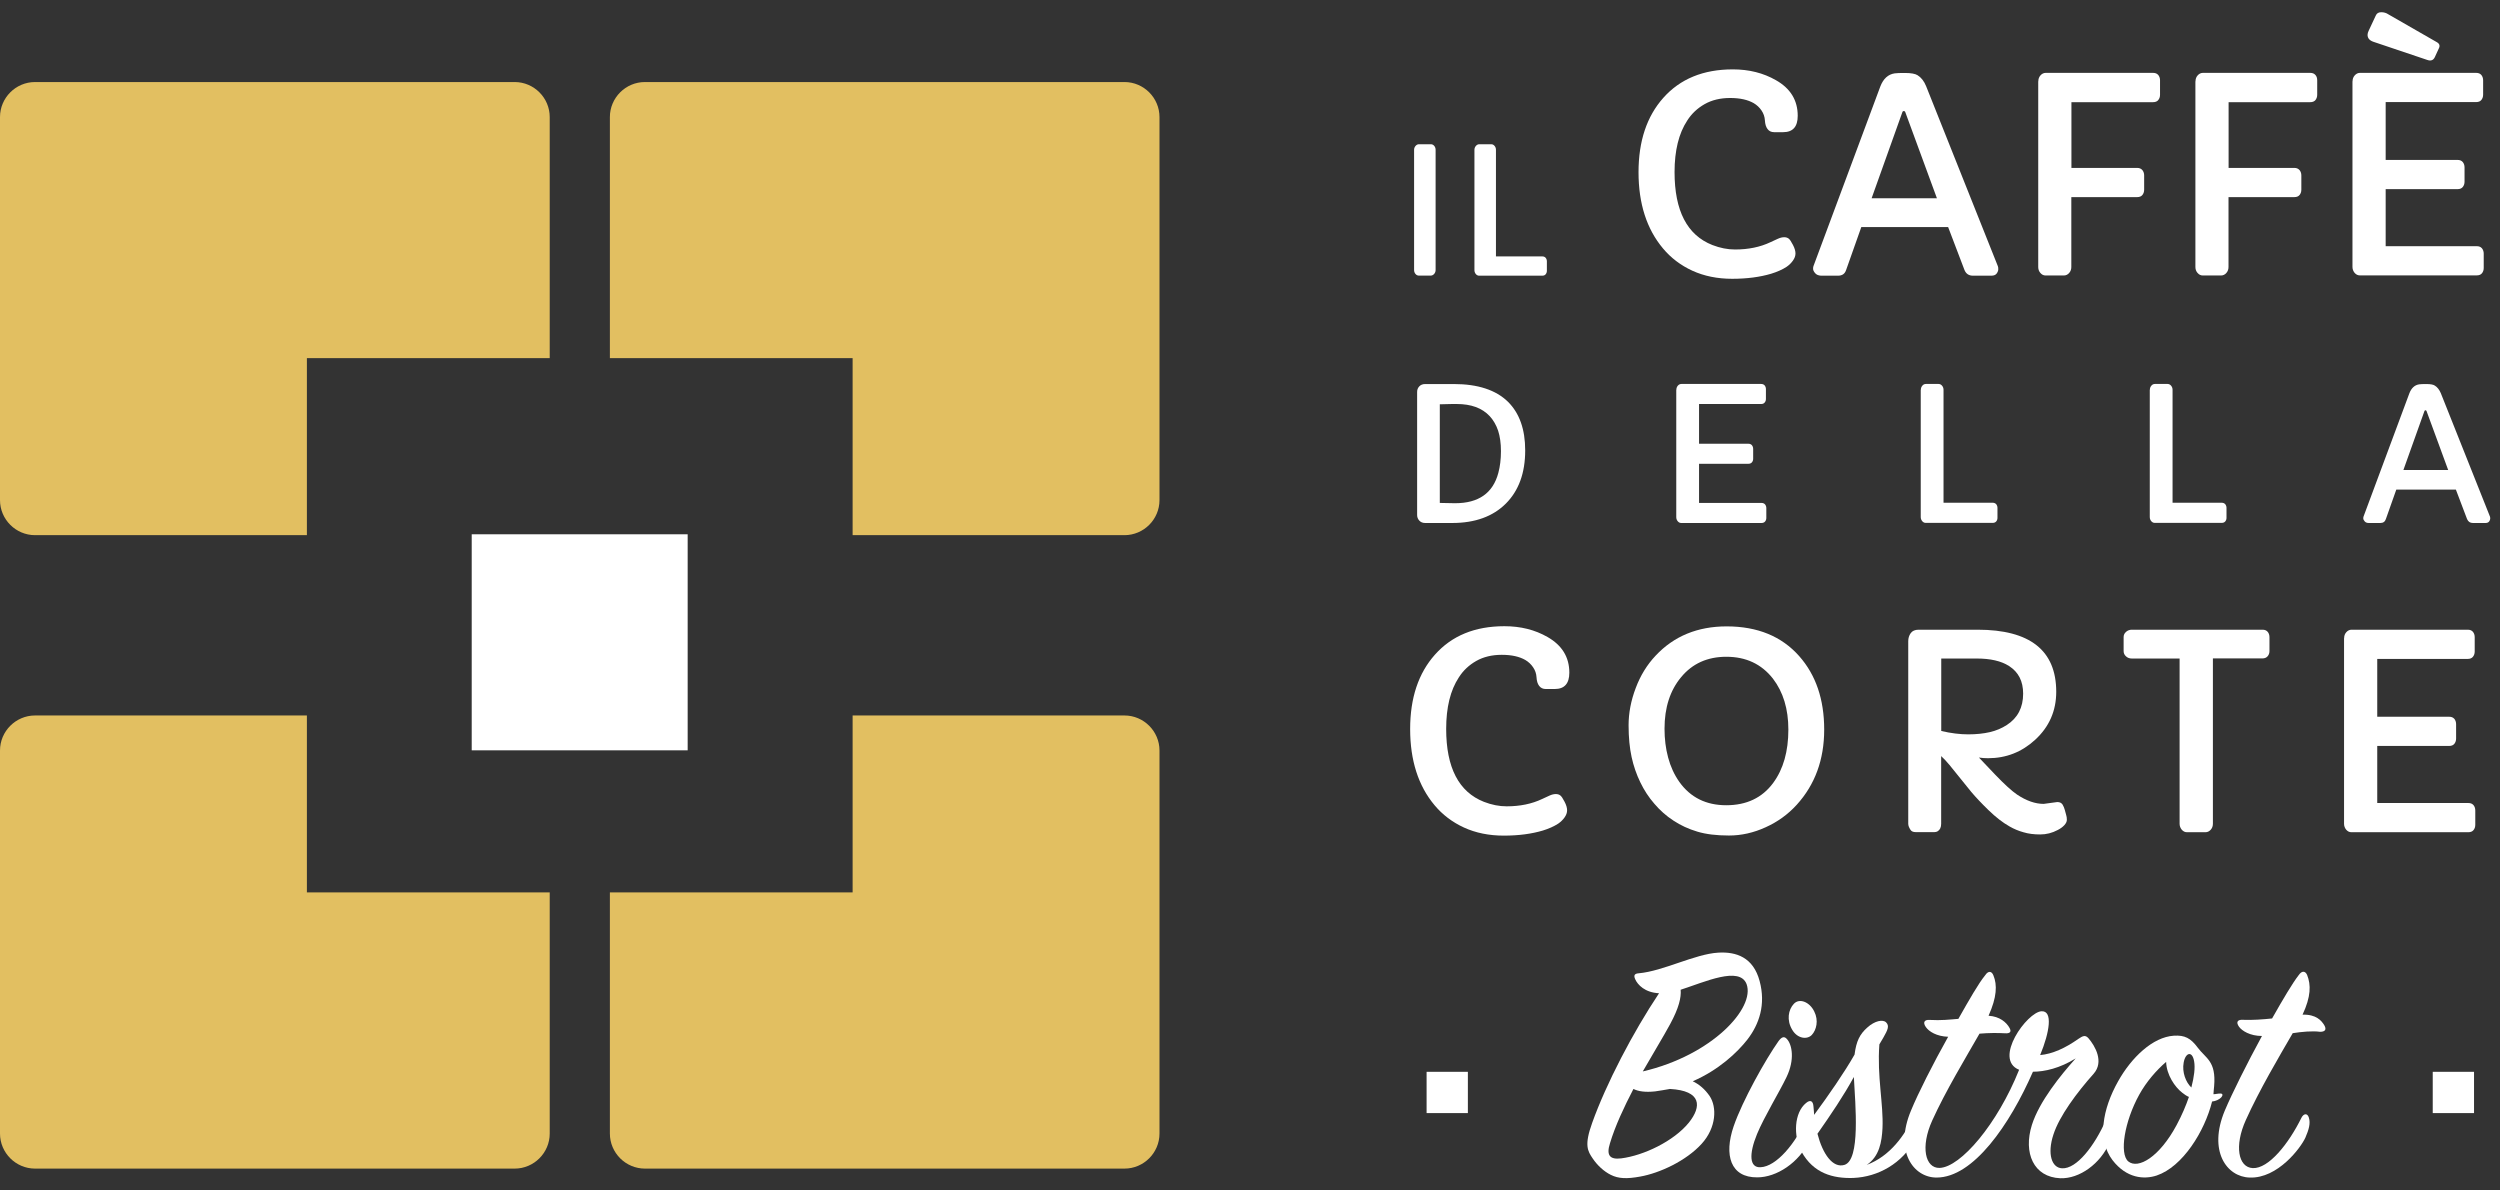 <?xml version="1.0" encoding="UTF-8"?>
<svg xmlns="http://www.w3.org/2000/svg" width="168" height="80" viewBox="0 0 168 80" fill="none">
  <rect x="0" y="0" width="168" height="80" fill="#333333" stroke="none"/>
  <path d="M46.211 35.904H31.699V50.422H46.211V35.904Z" fill="white"></path>
  <path d="M20.623 35.963H2.355C1.06 35.963 0 34.903 0 33.608V7.868C0 6.573 1.06 5.513 2.355 5.513H34.585C35.881 5.513 36.941 6.573 36.941 7.868V24.068H20.623V35.963Z" fill="#E2BF61"></path>
  <path d="M57.296 35.963H75.563C76.859 35.963 77.918 34.903 77.918 33.608V7.868C77.918 6.573 76.859 5.513 75.563 5.513H43.34C42.044 5.513 40.984 6.573 40.984 7.868V24.068H57.296V35.963Z" fill="#E2BF61"></path>
  <path d="M20.623 48.08H2.355C1.06 48.08 0 49.14 0 50.435V76.175C0 77.47 1.06 78.53 2.355 78.53H34.585C35.881 78.53 36.941 77.47 36.941 76.175V59.968H20.623V48.08Z" fill="#E2BF61"></path>
  <path d="M57.296 48.08H75.563C76.859 48.08 77.918 49.14 77.918 50.435V76.175C77.918 77.47 76.859 78.53 75.563 78.53H43.34C42.044 78.53 40.984 77.47 40.984 76.175V59.968H57.296V48.08Z" fill="#E2BF61"></path>
  <path d="M95.027 10.066C95.027 9.968 95.06 9.883 95.126 9.805C95.191 9.733 95.263 9.693 95.355 9.693H96.159C96.244 9.693 96.323 9.733 96.382 9.805C96.441 9.877 96.473 9.962 96.473 10.066V18.147C96.473 18.245 96.441 18.33 96.375 18.408C96.31 18.48 96.238 18.52 96.146 18.52H95.341C95.256 18.52 95.178 18.48 95.119 18.408C95.06 18.336 95.027 18.251 95.027 18.147V10.066Z" fill="white"></path>
  <path d="M99.082 10.066C99.082 9.968 99.115 9.883 99.18 9.805C99.246 9.733 99.318 9.693 99.409 9.693H100.214C100.299 9.693 100.377 9.733 100.436 9.805C100.495 9.877 100.528 9.962 100.528 10.066V17.231H103.642C103.741 17.231 103.819 17.263 103.871 17.329C103.924 17.394 103.95 17.473 103.95 17.564V18.199C103.95 18.284 103.924 18.363 103.871 18.428C103.819 18.493 103.747 18.526 103.642 18.526H99.396C99.311 18.526 99.233 18.487 99.174 18.415C99.115 18.343 99.082 18.258 99.082 18.153V10.066Z" fill="white"></path>
  <path d="M120.807 7.783C120.807 8.515 120.48 8.882 119.832 8.882H119.217C119.027 8.882 118.883 8.81 118.779 8.672C118.674 8.535 118.615 8.339 118.602 8.097C118.589 7.848 118.51 7.626 118.373 7.423C118.236 7.22 118.059 7.056 117.85 6.932C117.45 6.703 116.927 6.585 116.266 6.585C115.605 6.585 115.036 6.723 114.552 6.997C114.068 7.272 113.675 7.639 113.381 8.103C112.812 8.967 112.53 10.125 112.53 11.564C112.53 14.162 113.374 15.797 115.069 16.465C115.592 16.668 116.096 16.766 116.593 16.766C117.496 16.766 118.288 16.602 118.975 16.275L119.472 16.046C119.629 15.974 119.773 15.941 119.897 15.941C120.022 15.941 120.12 15.974 120.198 16.033C120.277 16.092 120.368 16.229 120.486 16.458C120.604 16.681 120.656 16.87 120.656 17.034C120.656 17.198 120.597 17.355 120.486 17.512C120.375 17.669 120.238 17.806 120.068 17.924C119.78 18.114 119.426 18.271 119.021 18.395C118.275 18.617 117.405 18.735 116.404 18.735C115.409 18.735 114.513 18.552 113.728 18.192C112.942 17.832 112.282 17.328 111.752 16.694C110.659 15.392 110.109 13.684 110.109 11.571C110.109 9.484 110.666 7.822 111.771 6.579C112.903 5.303 114.46 4.662 116.443 4.662C117.535 4.662 118.497 4.904 119.341 5.388C120.323 5.944 120.807 6.742 120.807 7.783Z" fill="white"></path>
  <path d="M121.971 18.35C121.879 18.238 121.84 18.147 121.84 18.068C121.84 17.99 121.846 17.924 121.866 17.879L126.354 5.82C126.557 5.29 126.878 4.996 127.323 4.93C127.48 4.911 127.663 4.904 127.872 4.904H128.023C128.428 4.904 128.703 4.957 128.86 5.055C129.109 5.212 129.299 5.454 129.436 5.794L134.258 17.892C134.278 17.938 134.284 18.003 134.284 18.095C134.284 18.18 134.252 18.271 134.18 18.376C134.108 18.474 133.99 18.526 133.826 18.526H132.583C132.308 18.526 132.119 18.402 132.014 18.147L130.915 15.261H125.079L124.058 18.147C123.973 18.402 123.796 18.526 123.515 18.526H122.37C122.193 18.513 122.062 18.461 121.971 18.35ZM130.162 13.325L128.042 7.554C128.023 7.495 127.99 7.463 127.938 7.463C127.885 7.463 127.846 7.495 127.833 7.554L125.772 13.325H130.162Z" fill="white"></path>
  <path d="M136.975 5.466C136.975 5.309 137.021 5.178 137.119 5.067C137.217 4.956 137.335 4.897 137.473 4.897H144.683C144.84 4.897 144.951 4.943 145.036 5.041C145.115 5.139 145.154 5.257 145.154 5.401V6.369C145.154 6.506 145.115 6.624 145.036 6.722C144.958 6.821 144.84 6.866 144.683 6.866H139.2V11.283H143.616C143.773 11.283 143.884 11.335 143.97 11.433C144.048 11.531 144.087 11.649 144.087 11.787V12.748C144.087 12.886 144.048 13.004 143.97 13.102C143.891 13.2 143.773 13.246 143.616 13.246H139.193V17.943C139.193 18.094 139.148 18.231 139.049 18.342C138.951 18.454 138.833 18.512 138.696 18.512H137.459C137.322 18.512 137.211 18.454 137.113 18.342C137.015 18.231 136.969 18.094 136.969 17.943V5.466H136.975Z" fill="white"></path>
  <path d="M147.538 5.466C147.538 5.309 147.584 5.178 147.682 5.067C147.78 4.956 147.898 4.897 148.035 4.897H155.245C155.402 4.897 155.513 4.943 155.599 5.041C155.684 5.139 155.716 5.257 155.716 5.401V6.369C155.716 6.506 155.677 6.624 155.599 6.722C155.52 6.821 155.402 6.866 155.245 6.866H149.762V11.283H154.179C154.336 11.283 154.447 11.335 154.532 11.433C154.611 11.531 154.65 11.649 154.65 11.787V12.748C154.65 12.886 154.611 13.004 154.532 13.102C154.454 13.2 154.336 13.246 154.179 13.246H149.756V17.943C149.756 18.094 149.71 18.231 149.612 18.342C149.514 18.454 149.396 18.512 149.259 18.512H148.022C147.885 18.512 147.773 18.454 147.675 18.342C147.577 18.231 147.531 18.094 147.531 17.943V5.466H147.538Z" fill="white"></path>
  <path d="M158.092 5.467C158.092 5.31 158.138 5.179 158.236 5.068C158.335 4.956 158.452 4.897 158.59 4.897H166.395C166.552 4.897 166.664 4.943 166.749 5.041C166.827 5.14 166.866 5.257 166.866 5.401V6.363C166.866 6.5 166.827 6.618 166.749 6.716C166.67 6.814 166.552 6.86 166.395 6.86H160.317V10.747H165.146C165.303 10.747 165.414 10.793 165.499 10.891C165.577 10.989 165.617 11.107 165.617 11.251V12.212C165.617 12.35 165.577 12.467 165.499 12.566C165.42 12.664 165.303 12.71 165.146 12.71H160.317V16.544H166.435C166.592 16.544 166.703 16.589 166.788 16.688C166.866 16.786 166.906 16.904 166.906 17.047V18.009C166.906 18.147 166.866 18.264 166.788 18.363C166.709 18.461 166.592 18.506 166.435 18.506H158.577C158.439 18.506 158.328 18.448 158.23 18.336C158.138 18.225 158.086 18.088 158.086 17.937V5.467H158.092ZM159.48 2.804C159.224 2.712 159.1 2.562 159.1 2.339C159.1 2.254 159.126 2.169 159.172 2.071L159.65 1.05C159.715 0.893 159.839 0.821 160.016 0.821C160.199 0.821 160.356 0.867 160.5 0.965L163.759 2.836C163.935 2.935 163.981 3.079 163.889 3.255L163.615 3.851C163.516 4.053 163.346 4.112 163.111 4.027L159.48 2.804Z" fill="white"></path>
  <path d="M95.231 26.338C95.231 26.194 95.276 26.07 95.374 25.965C95.473 25.86 95.603 25.808 95.773 25.808H97.704C99.313 25.808 100.524 26.207 101.335 26.999C102.107 27.764 102.493 28.851 102.493 30.27C102.493 31.782 102.061 32.972 101.191 33.843C100.327 34.706 99.123 35.145 97.592 35.145H95.773C95.603 35.145 95.473 35.092 95.374 34.981C95.276 34.876 95.231 34.746 95.231 34.608V26.338ZM97.887 27.149H97.579C97.448 27.149 97.174 27.156 96.755 27.169V33.797L97.749 33.816H97.789C99.359 33.816 100.327 33.136 100.687 31.782C100.805 31.343 100.864 30.859 100.864 30.323C100.864 29.786 100.798 29.328 100.674 28.942C100.543 28.556 100.353 28.229 100.105 27.961C99.594 27.418 98.862 27.149 97.887 27.149Z" fill="white"></path>
  <path d="M112.651 26.194C112.651 26.09 112.684 25.998 112.749 25.919C112.815 25.841 112.9 25.802 112.991 25.802H118.343C118.448 25.802 118.527 25.834 118.585 25.9C118.638 25.965 118.67 26.05 118.67 26.148V26.809C118.67 26.901 118.644 26.986 118.585 27.051C118.533 27.117 118.448 27.15 118.343 27.15H114.176V29.819H117.486C117.591 29.819 117.669 29.852 117.728 29.917C117.781 29.983 117.813 30.068 117.813 30.166V30.827C117.813 30.918 117.787 31.003 117.728 31.069C117.676 31.134 117.591 31.167 117.486 31.167H114.176V33.797H118.369C118.474 33.797 118.553 33.83 118.612 33.895C118.664 33.961 118.697 34.046 118.697 34.144V34.805C118.697 34.896 118.67 34.981 118.612 35.047C118.559 35.112 118.474 35.145 118.369 35.145H112.978C112.887 35.145 112.808 35.106 112.743 35.027C112.677 34.949 112.645 34.857 112.645 34.752V26.194H112.651Z" fill="white"></path>
  <path d="M129.081 26.194C129.081 26.09 129.113 25.998 129.179 25.919C129.244 25.841 129.323 25.802 129.421 25.802H130.272C130.363 25.802 130.442 25.841 130.507 25.919C130.573 25.998 130.605 26.09 130.605 26.194V33.784H133.903C134.007 33.784 134.086 33.817 134.145 33.882C134.197 33.947 134.23 34.033 134.23 34.131V34.798C134.23 34.89 134.204 34.975 134.145 35.04C134.093 35.106 134.007 35.138 133.903 35.138H129.408C129.316 35.138 129.238 35.099 129.172 35.021C129.107 34.942 129.074 34.85 129.074 34.746V26.194H129.081Z" fill="white"></path>
  <path d="M144.471 26.194C144.471 26.09 144.504 25.998 144.57 25.919C144.635 25.841 144.713 25.802 144.812 25.802H145.662C145.754 25.802 145.832 25.841 145.898 25.919C145.963 25.998 145.996 26.09 145.996 26.194V33.784H149.293C149.398 33.784 149.477 33.817 149.536 33.882C149.588 33.947 149.621 34.033 149.621 34.131V34.798C149.621 34.89 149.594 34.975 149.536 35.04C149.483 35.106 149.398 35.138 149.293 35.138H144.799C144.707 35.138 144.628 35.099 144.563 35.021C144.498 34.942 144.465 34.85 144.465 34.746V26.194H144.471Z" fill="white"></path>
  <path d="M158.904 35.033C158.845 34.962 158.812 34.896 158.812 34.837C158.812 34.778 158.819 34.739 158.832 34.706L161.907 26.436C162.045 26.076 162.267 25.873 162.568 25.828C162.673 25.815 162.797 25.808 162.948 25.808H163.052C163.327 25.808 163.517 25.841 163.621 25.913C163.792 26.017 163.922 26.188 164.021 26.417L167.325 34.713C167.338 34.746 167.344 34.791 167.344 34.85C167.344 34.909 167.318 34.975 167.272 35.04C167.227 35.105 167.141 35.145 167.03 35.145H166.18C165.99 35.145 165.866 35.06 165.787 34.883L165.035 32.901H161.031L160.33 34.883C160.272 35.06 160.147 35.145 159.957 35.145H159.172C159.055 35.145 158.963 35.105 158.904 35.033ZM164.518 31.585L163.065 27.627C163.052 27.588 163.026 27.568 162.993 27.568C162.961 27.568 162.934 27.588 162.921 27.627L161.508 31.585H164.518Z" fill="white"></path>
  <path d="M105.459 45.202C105.459 45.934 105.132 46.301 104.484 46.301H103.869C103.68 46.301 103.536 46.229 103.431 46.091C103.326 45.954 103.267 45.758 103.254 45.516C103.241 45.267 103.163 45.044 103.025 44.842C102.888 44.639 102.711 44.475 102.502 44.351C102.103 44.122 101.579 44.004 100.918 44.004C100.258 44.004 99.688 44.142 99.204 44.416C98.72 44.691 98.328 45.057 98.033 45.522C97.464 46.386 97.183 47.544 97.183 48.983C97.183 51.581 98.027 53.216 99.721 53.884C100.245 54.087 100.748 54.185 101.246 54.185C102.149 54.185 102.94 54.021 103.627 53.694L104.124 53.465C104.281 53.393 104.425 53.36 104.55 53.36C104.674 53.36 104.772 53.393 104.851 53.452C104.929 53.511 105.021 53.648 105.139 53.877C105.256 54.1 105.309 54.289 105.309 54.453C105.309 54.617 105.25 54.774 105.139 54.931C105.027 55.088 104.89 55.225 104.72 55.343C104.432 55.532 104.079 55.69 103.673 55.814C102.927 56.036 102.057 56.154 101.056 56.154C100.061 56.154 99.165 55.971 98.38 55.611C97.595 55.251 96.934 54.747 96.404 54.113C95.311 52.811 94.762 51.103 94.762 48.99C94.762 46.903 95.318 45.241 96.424 43.998C97.555 42.722 99.113 42.081 101.095 42.081C102.188 42.081 103.15 42.323 103.994 42.807C104.968 43.363 105.459 44.161 105.459 45.202Z" fill="white"></path>
  <path d="M110.227 52.568C109.971 52.038 109.775 51.476 109.644 50.874C109.513 50.272 109.441 49.565 109.441 48.741C109.441 47.923 109.598 47.085 109.919 46.241C110.233 45.397 110.685 44.665 111.267 44.05C112.49 42.748 114.08 42.093 116.03 42.093C118.104 42.093 119.727 42.761 120.904 44.089C122.023 45.352 122.586 46.994 122.586 49.029C122.586 51.044 121.971 52.725 120.741 54.08C120.158 54.721 119.465 55.225 118.654 55.591C117.842 55.964 117.018 56.147 116.187 56.147C115.356 56.147 114.643 56.062 114.061 55.886C113.472 55.709 112.942 55.467 112.458 55.146C111.973 54.832 111.548 54.453 111.175 54.014C110.796 53.582 110.482 53.098 110.227 52.568ZM111.856 48.97C111.856 49.65 111.934 50.298 112.098 50.906C112.261 51.515 112.51 52.058 112.85 52.542C113.596 53.589 114.649 54.112 116.004 54.112C117.365 54.112 118.418 53.615 119.157 52.614C119.838 51.691 120.178 50.494 120.178 49.029C120.178 47.642 119.831 46.503 119.138 45.6C118.372 44.625 117.332 44.135 116.01 44.135C114.735 44.135 113.727 44.593 112.975 45.502C112.229 46.392 111.856 47.55 111.856 48.97Z" fill="white"></path>
  <path d="M137.335 54.021L138.251 53.897C138.415 53.897 138.533 53.956 138.605 54.067C138.67 54.178 138.722 54.302 138.755 54.427C138.788 54.557 138.821 54.669 138.847 54.767C138.88 54.865 138.893 54.976 138.893 55.094C138.893 55.212 138.834 55.33 138.722 55.454C138.605 55.578 138.461 55.683 138.284 55.774C137.905 55.977 137.512 56.075 137.1 56.075C136.688 56.075 136.315 56.03 135.988 55.931C135.654 55.84 135.34 55.709 135.045 55.539C134.581 55.277 134.11 54.911 133.626 54.44C133.141 53.969 132.762 53.563 132.474 53.223L131.009 51.41C130.799 51.162 130.616 50.959 130.446 50.809V55.362C130.446 55.598 130.367 55.768 130.204 55.866C130.145 55.899 130.073 55.918 130.001 55.918H128.732C128.575 55.918 128.457 55.873 128.391 55.774C128.287 55.617 128.234 55.48 128.234 55.356V43.094C128.234 42.885 128.287 42.709 128.398 42.551C128.509 42.394 128.686 42.316 128.934 42.316H132.893C136.413 42.316 138.179 43.709 138.179 46.49C138.179 47.766 137.708 48.846 136.76 49.716C135.863 50.54 134.81 50.952 133.599 50.952C133.384 50.952 133.181 50.939 132.984 50.907L134.077 52.058C134.705 52.712 135.196 53.157 135.543 53.393C136.171 53.812 136.766 54.021 137.335 54.021ZM130.446 49.12C131.113 49.278 131.722 49.349 132.265 49.349C132.808 49.349 133.292 49.297 133.717 49.199C134.143 49.101 134.522 48.937 134.856 48.721C135.588 48.25 135.955 47.544 135.955 46.614C135.955 45.777 135.641 45.162 135.006 44.756C134.476 44.416 133.75 44.253 132.84 44.253H130.452V49.12H130.446Z" fill="white"></path>
  <path d="M146.469 44.253H143.263C143.106 44.253 142.975 44.207 142.871 44.109C142.759 44.011 142.707 43.893 142.707 43.749V42.813C142.707 42.676 142.759 42.558 142.871 42.46C142.982 42.362 143.113 42.316 143.263 42.316H152.037C152.194 42.316 152.305 42.362 152.39 42.46C152.469 42.558 152.508 42.676 152.508 42.82V43.749C152.508 43.886 152.469 44.004 152.384 44.102C152.299 44.2 152.181 44.246 152.031 44.246H148.707V55.356C148.707 55.506 148.661 55.644 148.563 55.755C148.465 55.866 148.347 55.925 148.21 55.925H146.96C146.822 55.925 146.711 55.866 146.613 55.755C146.521 55.644 146.469 55.506 146.469 55.356V44.253Z" fill="white"></path>
  <path d="M157.526 42.885C157.526 42.728 157.572 42.597 157.67 42.486C157.768 42.375 157.886 42.316 158.023 42.316H165.829C165.986 42.316 166.097 42.362 166.182 42.46C166.261 42.558 166.3 42.676 166.3 42.82V43.782C166.3 43.919 166.261 44.037 166.182 44.135C166.104 44.233 165.986 44.279 165.829 44.279H159.751V48.165H164.579C164.736 48.165 164.847 48.211 164.933 48.309C165.011 48.407 165.05 48.525 165.05 48.669V49.631C165.05 49.768 165.011 49.886 164.933 49.984C164.854 50.082 164.736 50.128 164.579 50.128H159.751V53.962H165.868C166.025 53.962 166.136 54.008 166.221 54.106C166.3 54.204 166.339 54.322 166.339 54.466V55.428C166.339 55.565 166.3 55.683 166.221 55.781C166.143 55.879 166.025 55.925 165.868 55.925H158.01C157.873 55.925 157.762 55.866 157.663 55.755C157.572 55.644 157.52 55.506 157.52 55.356V42.885H157.526Z" fill="white"></path>
  <path d="M109.885 65.804C109.767 65.543 109.839 65.425 110.121 65.405C111.769 65.261 113.889 64.11 115.466 64.018C116.67 63.946 117.821 64.326 118.247 65.928C118.672 67.505 118.221 68.827 117.422 69.861C116.742 70.731 115.492 71.909 113.752 72.661C114.197 72.87 114.576 73.204 114.884 73.649C115.381 74.382 115.355 75.769 114.341 76.875C113.307 78.007 111.54 78.831 110.219 79.066C109.322 79.23 108.76 79.21 108.243 78.949C107.772 78.713 107.346 78.314 107.039 77.863C106.686 77.346 106.45 76.966 106.993 75.461C107.935 72.825 109.728 69.383 111.488 66.746C110.539 66.701 110.049 66.177 109.885 65.804ZM111.226 73.341C110.565 73.413 110.094 73.341 109.767 73.178C109.133 74.401 108.544 75.651 108.19 76.829C107.929 77.653 108.19 77.934 108.943 77.843C110.448 77.653 112.476 76.691 113.49 75.442C114.36 74.356 114.36 73.296 112.221 73.178C111.887 73.243 111.553 73.289 111.226 73.341ZM117.37 66.131C116.899 64.908 114.57 65.987 112.94 66.511C112.986 67.028 112.823 67.734 112.234 68.82C111.763 69.691 111.082 70.796 110.395 72C115.06 70.914 117.959 67.734 117.37 66.131Z" fill="white"></path>
  <path d="M116.5 75.69C117.089 73.969 118.646 71.195 119.516 69.965C119.725 69.684 119.895 69.612 120.079 69.821C120.432 70.201 120.622 71.209 120.052 72.386C119.555 73.42 118.567 75.023 118.076 76.201C117.514 77.568 117.56 78.484 118.312 78.438C119.372 78.392 120.667 76.835 121.374 75.213C121.492 75.003 121.655 75.023 121.754 75.213C121.943 75.592 121.871 76.083 121.59 76.672C120.883 78.131 119.398 79.119 118.083 79.119C116.29 79.132 115.839 77.627 116.5 75.69ZM121.754 69.547C121.446 69.874 120.785 69.808 120.432 69.193C120.052 68.559 120.17 67.852 120.55 67.453C120.929 67.054 121.61 67.335 121.917 67.97C122.225 68.578 122.061 69.219 121.754 69.547Z" fill="white"></path>
  <path d="M124.626 70.868C124.744 69.953 124.979 69.501 125.476 69.056C125.993 68.585 126.536 68.493 126.746 68.703C126.981 68.938 126.863 69.2 126.556 69.737C126.464 69.88 126.392 70.018 126.294 70.181C126.131 72.347 126.576 74.186 126.504 75.808C126.458 76.724 126.294 77.719 125.444 78.281C127.02 77.693 128.008 76.279 128.597 75.01C128.715 74.748 128.951 74.82 129.042 75.01C129.134 75.219 129.114 75.835 128.715 76.567C127.819 78.19 126.216 79.086 124.547 79.158C123.18 79.204 121.865 78.851 121.06 77.392C120.497 76.332 120.563 74.775 121.368 74.12C121.649 73.885 121.839 73.976 121.865 74.356C121.891 74.546 121.891 74.735 121.911 74.918C122.885 73.597 123.945 72.066 124.626 70.868ZM122.133 76.188C122.486 77.555 123.167 78.517 123.945 78.281C125.031 77.954 124.678 74.258 124.58 72.373C123.9 73.623 123.023 74.918 122.133 76.188Z" fill="white"></path>
  <path d="M138.453 79.178C136.66 79.106 135.953 77.483 136.542 75.599C137.04 74.022 138.472 72.255 139.487 71.124C138.427 71.784 137.393 72.02 136.614 72.02C135.057 75.579 132.61 79.132 130.137 79.132C128.56 79.132 127.284 77.339 128.416 74.637C128.887 73.486 129.901 71.483 130.916 69.671C130.137 69.645 129.62 69.318 129.411 69.01C129.201 68.703 129.319 68.513 129.672 68.539C130.425 68.585 131.04 68.513 131.603 68.467C132.335 67.172 132.97 66.066 133.395 65.549C133.605 65.222 133.84 65.242 133.958 65.549C134.22 66.184 134.193 67.008 133.631 68.258C134.383 68.304 134.835 68.703 135.044 69.082C135.188 69.344 135.07 69.462 134.717 69.436C134.246 69.409 133.657 69.409 133.022 69.462C132.106 71.065 130.739 73.322 129.843 75.304C129.044 77.071 129.371 78.51 130.34 78.484C131.753 78.438 134.226 75.54 135.685 71.889C133.919 71.182 136.228 68.003 137.19 67.957C137.969 67.911 137.733 69.37 137.098 70.901C137.923 70.829 138.793 70.43 139.663 69.815C139.971 69.606 140.134 69.534 140.344 69.769C140.789 70.286 141.404 71.346 140.697 72.151C139.565 73.42 138.387 75.003 137.988 76.247C137.563 77.542 137.871 78.484 138.577 78.51C139.545 78.556 140.743 77.025 141.521 75.259C141.613 75.069 141.783 75.023 141.875 75.259C141.992 75.54 142.038 76.129 141.757 76.79C141.162 78.19 139.748 79.224 138.453 79.178Z" fill="white"></path>
  <path d="M148.652 74.022C148.155 76.024 146.676 78.405 144.929 78.994C144.079 79.276 142.901 79.184 141.959 77.96C140.925 76.593 141.278 74.545 142.338 72.661C143.235 71.058 144.668 69.69 146.081 69.599C146.814 69.553 147.213 69.762 147.684 70.397C148.227 71.13 148.933 71.293 148.79 72.988C148.763 73.178 148.763 73.341 148.744 73.531C148.888 73.531 149.025 73.485 149.215 73.485C149.378 73.485 149.378 73.603 149.287 73.721C149.123 73.904 148.888 73.996 148.652 74.022ZM146.65 73.433C146.153 73.053 145.59 72.229 145.564 71.359C144.929 71.902 144.242 72.68 143.752 73.57C142.764 75.363 142.41 77.529 143.019 78.046C143.68 78.589 145.112 77.764 146.271 75.599C146.624 74.938 146.905 74.277 147.095 73.714C146.931 73.642 146.794 73.551 146.65 73.433ZM147.448 71.339C147.33 70.587 146.859 70.724 146.742 71.411C146.624 72.046 146.886 72.733 147.259 73.08C147.448 72.347 147.52 71.758 147.448 71.339Z" fill="white"></path>
  <path d="M150.466 69.004C150.231 68.676 150.374 68.506 150.728 68.532C151.389 68.558 152.049 68.506 152.684 68.441C153.417 67.145 154.071 66.04 154.477 65.523C154.686 65.215 154.922 65.241 155.04 65.523C155.301 66.183 155.301 66.962 154.732 68.186C155.648 68.159 156.001 68.585 156.191 68.892C156.355 69.174 156.263 69.337 155.91 69.337C155.393 69.265 154.66 69.337 154.071 69.429C153.155 71.005 151.807 73.289 150.918 75.271C150.139 76.992 150.401 78.451 151.389 78.497C152.449 78.543 153.79 76.874 154.66 75.108C154.804 74.826 155.059 74.781 155.157 75.108C155.275 75.487 155.157 75.906 154.922 76.449C154.614 77.13 153.064 79.204 151.179 79.132C149.622 79.086 148.379 77.339 149.504 74.637C150.002 73.459 150.99 71.483 152.004 69.618C151.199 69.618 150.656 69.265 150.466 69.004Z" fill="white"></path>
  <path d="M98.641 72.026H95.867V74.8H98.641V72.026Z" fill="white"></path>
  <path d="M166.255 72.026H163.48V74.8H166.255V72.026Z" fill="white"></path>
</svg>
